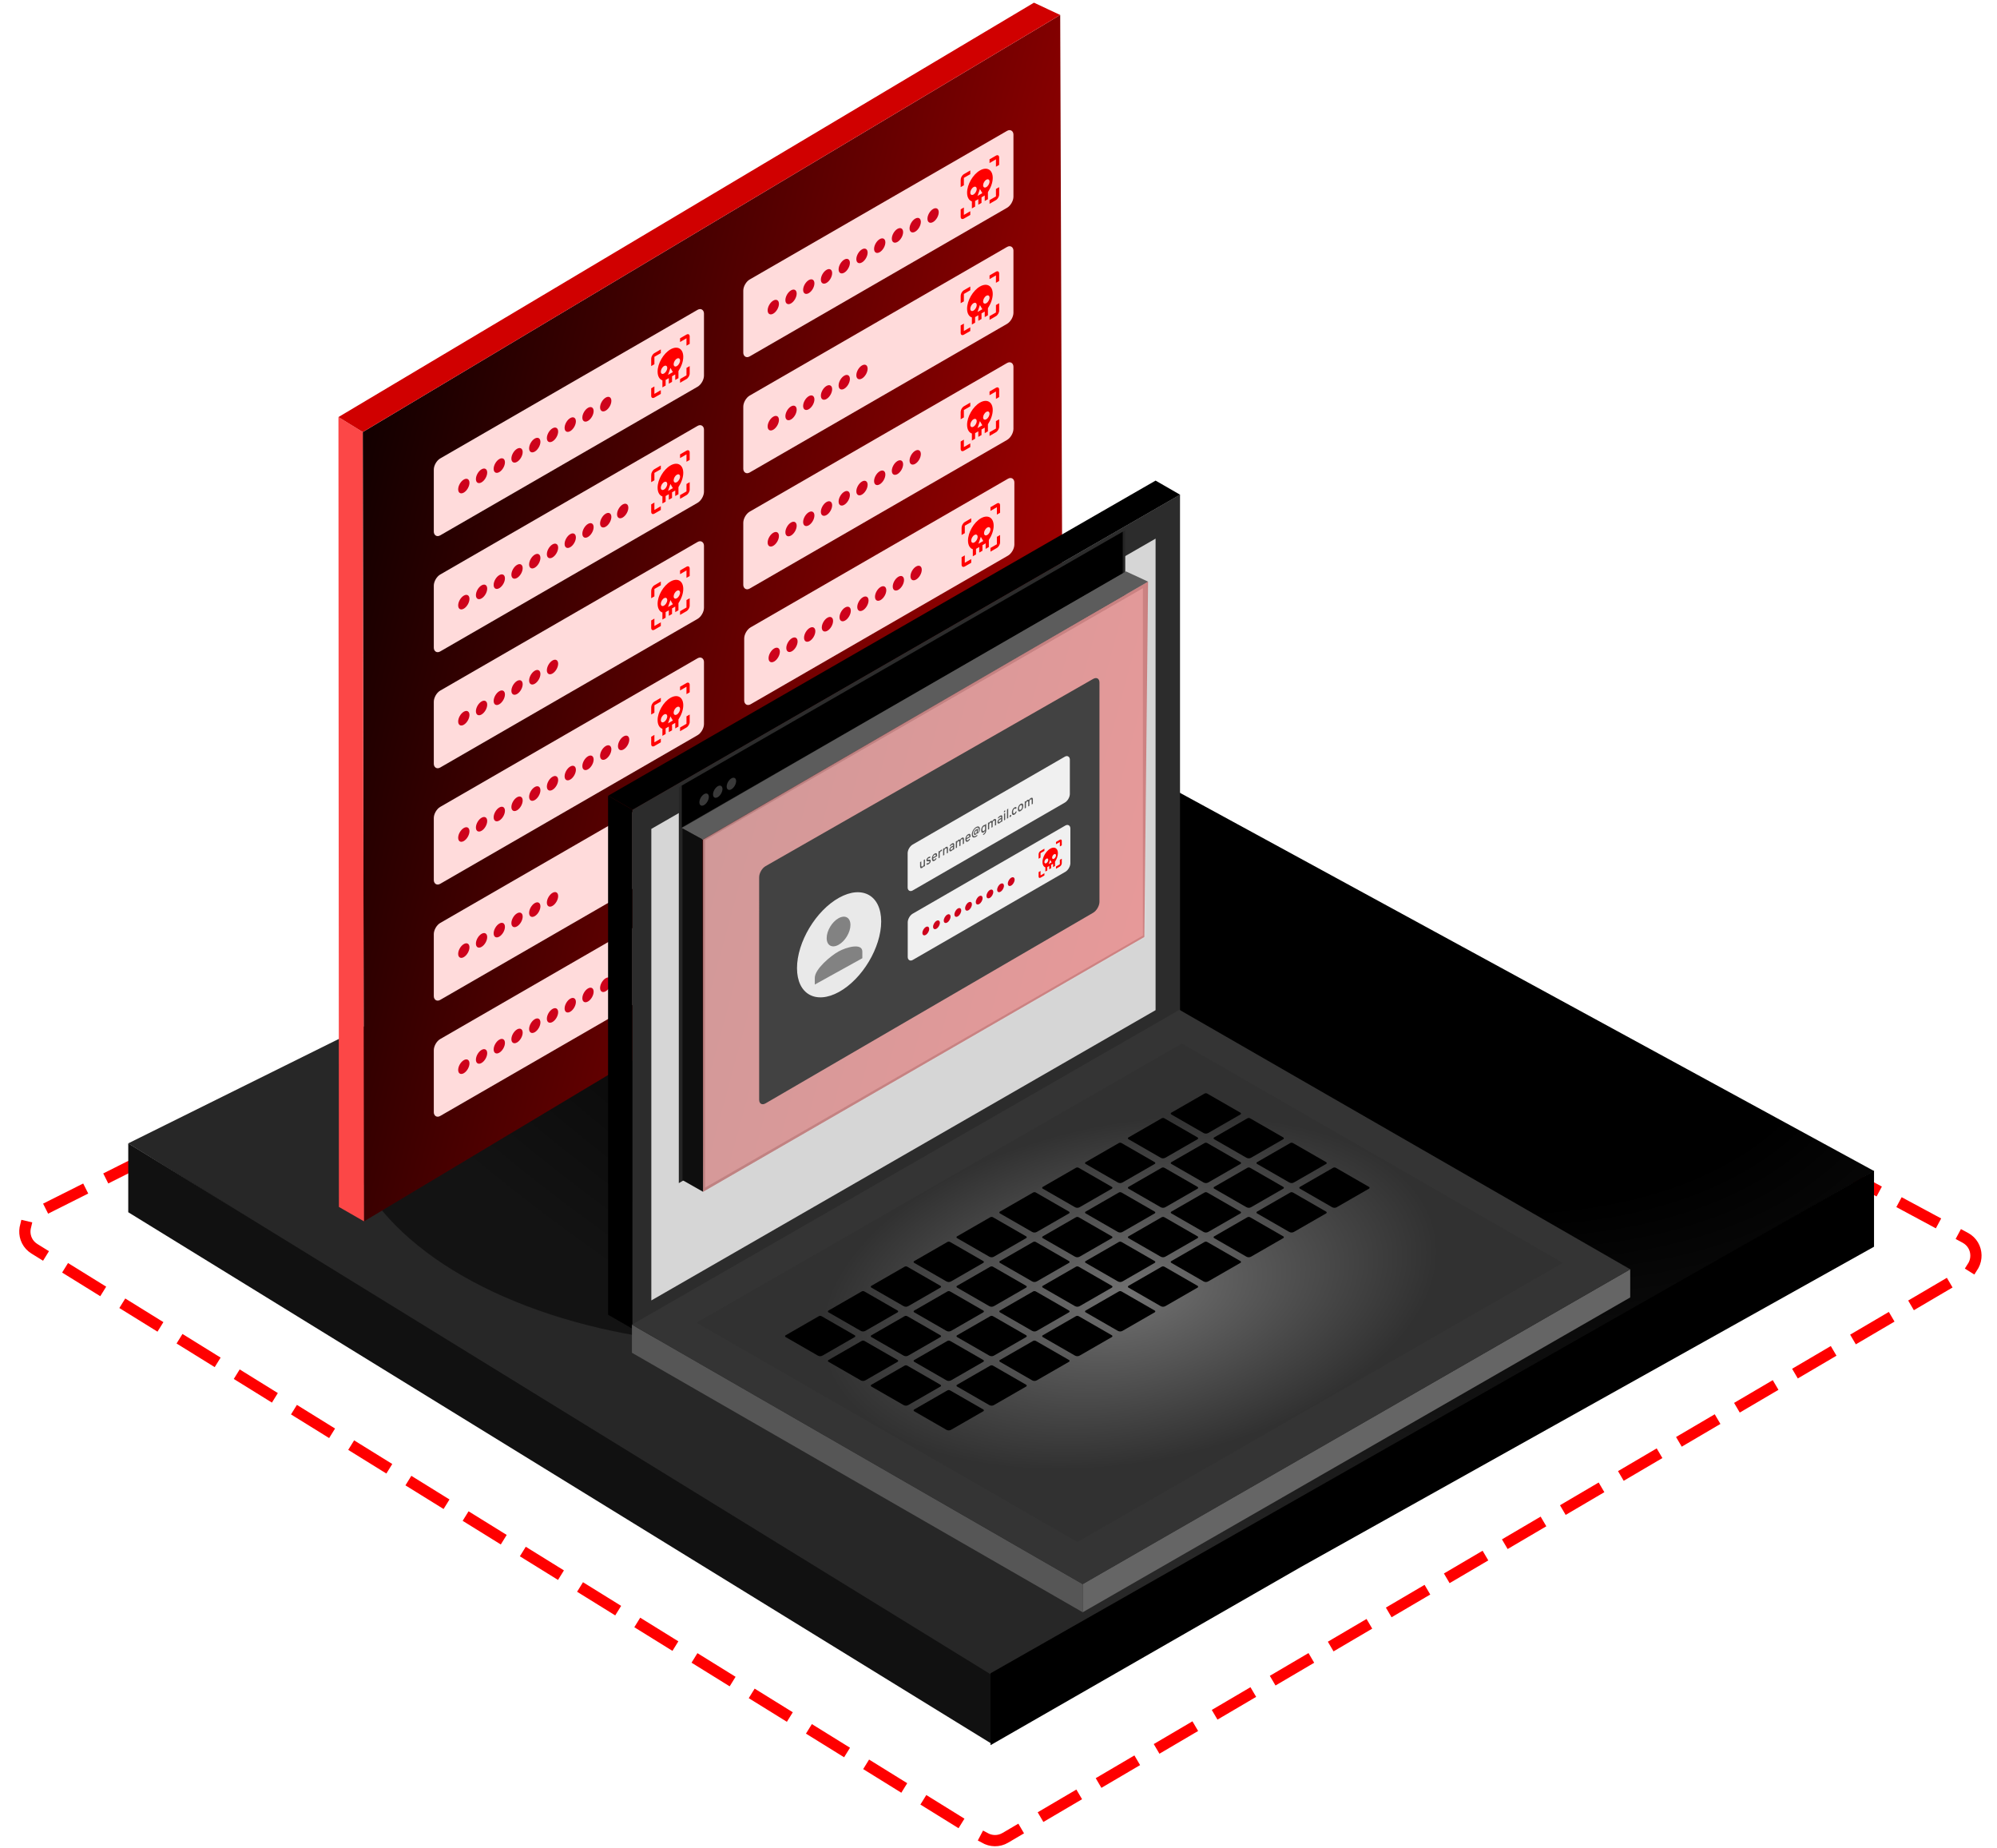 <svg fill="none" height="494" viewBox="0 0 534 494" width="534" xmlns="http://www.w3.org/2000/svg" xmlns:xlink="http://www.w3.org/1999/xlink"><filter id="a" color-interpolation-filters="sRGB" filterUnits="userSpaceOnUse" height="277.816" width="373.675" x="16.948" y="156.263"><feFlood flood-opacity="0" result="BackgroundImageFix"/><feBlend in="SourceGraphic" in2="BackgroundImageFix" mode="normal" result="shape"/><feGaussianBlur result="effect1_foregroundBlur_620_1627" stdDeviation="37.165"/></filter><filter id="b" color-interpolation-filters="sRGB" filterUnits="userSpaceOnUse" height="349.559" width="320.365" x="139.072" y="105.003"><feFlood flood-opacity="0" result="BackgroundImageFix"/><feColorMatrix in="SourceAlpha" result="hardAlpha" type="matrix" values="0 0 0 0 0 0 0 0 0 0 0 0 0 0 0 0 0 0 127 0"/><feOffset dy="17.389"/><feGaussianBlur stdDeviation="11.763"/><feComposite in2="hardAlpha" operator="out"/><feColorMatrix type="matrix" values="0 0 0 0 0 0 0 0 0 0 0 0 0 0 0 0 0 0 0.25 0"/><feBlend in2="BackgroundImageFix" mode="normal" result="effect1_dropShadow_620_1627"/><feBlend in="SourceGraphic" in2="effect1_dropShadow_620_1627" mode="normal" result="shape"/></filter><radialGradient id="c" cx="0" cy="0" gradientTransform="matrix(-78.914 176.97 -315.429 -140.656 336.415 217.031)" gradientUnits="userSpaceOnUse" r="1"><stop offset=".473"/><stop offset="1" stop-color="#272727"/></radialGradient><linearGradient id="d"><stop offset="0"/><stop offset="1" stop-color="#f00"/></linearGradient><linearGradient id="e" gradientUnits="userSpaceOnUse" x1="47.072" x2="382.339" xlink:href="#d" y1="205.774" y2="295.61"/><radialGradient id="f" cx="0" cy="0" gradientTransform="matrix(0 58.742 -74.763 0 74.763 58.742)" gradientUnits="userSpaceOnUse" r="1"><stop offset="0" stop-color="#717171"/><stop offset="1" stop-color="#313131"/></radialGradient><linearGradient id="g" gradientUnits="userSpaceOnUse" x1="-147.5" x2="412.456" xlink:href="#d" y1="237" y2="389.893"/><path d="m525.52 330.919c3.719 1.999 3.82 7.298.179 9.437l-256.886 150.988c-1.733 1.019-3.888.993-5.596-.066l-254.009-157.417c-3.599-2.23-3.361-7.543.423-9.442l258.021-129.521c1.576-.791 3.439-.765 4.993.07z" stroke="#f00" stroke-dasharray="9 9" stroke-linecap="square" stroke-linejoin="round" stroke-width="3"/><path d="m501.153 313.081-237.024 135.499-229.85-142.9 237.315-117.644z" fill="url(#c)"/><path d="m265.248 447.834-230.953-142.153-0 18.407 230.954 142.153z" fill="#111"/><path d="m264.875 447.343 236.242-134.356v20.322l-153.166 85.569-83.076 47.684z" fill="#000"/><g filter="url(#a)"><ellipse cx="92.291" cy="91.163" fill="#000" fill-opacity=".5" rx="92.291" ry="91.163" transform="matrix(.867 -.498 .867 .498 44.678 295.732)"/></g><path d="m97 115.501 186.5-111.5.75 210.494-186.933 112.04z" fill="url(#e)"/><rect fill="#ffdbdb" height="20.562" rx="1.979" transform="matrix(.866 -.5 0 1 116 123.554)" width="83.422"/><path clip-rule="evenodd" d="m174.131 95.889c0-.545.386-1.213.858-1.486l1.715-.99v.99l-1.715.991v1.981l-.858.495zm7.72-4.457v-.99l1.715-.991c.472-.272.858-.05.858.495v1.981l-.858.495v-1.981zm-2.574 1.981c-1.887 1.089-3.431 3.764-3.431 5.943 0 1.238.515 2.079 1.287 2.328v1.882l.858-.495v-1.486l.857-.495v1.485l.858-.495v-1.485l.858-.496v1.486l.858-.495v-1.882c.772-1.188 1.286-2.575 1.286-3.813 0-2.179-1.544-3.07-3.431-1.981zm-2.572 5.943c0 .545.386.767.857.495.472-.272.858-.941.858-1.486 0-.545-.386-.768-.858-.495-.471.272-.857.941-.857 1.486zm1.929.867.644-1.857.643 1.114zm1.501-2.848c0 .545.386.768.858.495.472-.272.857-.941.857-1.486s-.385-.768-.857-.495-.858.941-.858 1.486zm-6.004 6.438v1.981c0 .545.386.768.858.495l1.715-.99v-.99l-1.715.99v-1.981zm9.435-3.466v-1.981l.858-.495v1.981c0 .544-.386 1.213-.858 1.485l-1.715.991v-.991z" fill="#f00" fill-rule="evenodd"/><circle cx="1.743" cy="1.743" fill="#ce021b" r="1.743" transform="matrix(.866 -.5 0 1 122.516 129.075)"/><circle cx="1.743" cy="1.743" fill="#ce021b" r="1.743" transform="matrix(.866 -.5 0 1 127.259 126.337)"/><circle cx="1.743" cy="1.743" fill="#ce021b" r="1.743" transform="matrix(.866 -.5 0 1 132.003 123.598)"/><circle cx="1.743" cy="1.743" fill="#ce021b" r="1.743" transform="matrix(.866 -.5 0 1 136.746 120.859)"/><circle cx="1.743" cy="1.743" fill="#ce021b" r="1.743" transform="matrix(.866 -.5 0 1 141.488 118.121)"/><circle cx="1.743" cy="1.743" fill="#ce021b" r="1.743" transform="matrix(.866 -.5 0 1 146.231 115.383)"/><circle cx="1.743" cy="1.743" fill="#ce021b" r="1.743" transform="matrix(.866 -.5 0 1 150.975 112.644)"/><circle cx="1.743" cy="1.743" fill="#ce021b" r="1.743" transform="matrix(.866 -.5 0 1 155.719 109.905)"/><circle cx="1.743" cy="1.743" fill="#ce021b" r="1.743" transform="matrix(.866 -.5 0 1 160.462 107.167)"/><rect fill="#ffdbdb" height="20.562" rx="1.979" transform="matrix(.866 -.5 0 1 116 154.586)" width="83.422"/><path clip-rule="evenodd" d="m174.131 126.921c0-.545.386-1.213.858-1.486l1.715-.99v.99l-1.715.991v1.981l-.858.495zm7.72-4.457v-.99l1.715-.991c.472-.272.858-.049.858.495v1.981l-.858.496v-1.981zm-2.574 1.981c-1.887 1.09-3.431 3.764-3.431 5.943 0 1.238.515 2.08 1.287 2.327v1.882l.858-.495v-1.486l.857-.495v1.486l.858-.496v-1.485l.858-.495v1.485l.858-.495v-1.882c.772-1.188 1.286-2.575 1.286-3.813 0-2.179-1.544-3.07-3.431-1.981zm-2.572 5.943c0 .544.386.767.857.495.472-.272.858-.941.858-1.486 0-.544-.386-.767-.858-.495-.471.272-.857.941-.857 1.486zm1.929.866.644-1.857.643 1.114zm1.501-2.847c0 .545.386.767.858.495s.857-.941.857-1.486c0-.544-.385-.767-.857-.495s-.858.941-.858 1.486zm-6.004 6.438v1.981c0 .544.386.767.858.495l1.715-.991v-.99l-1.715.99v-1.981zm9.435-3.467v-1.981l.858-.495v1.981c0 .545-.386 1.213-.858 1.486l-1.715.99v-.99z" fill="#f00" fill-rule="evenodd"/><g fill="#ce021b"><circle cx="1.743" cy="1.743" r="1.743" transform="matrix(.866 -.5 0 1 122.516 160.107)"/><circle cx="1.743" cy="1.743" r="1.743" transform="matrix(.866 -.5 0 1 127.259 157.369)"/><circle cx="1.743" cy="1.743" r="1.743" transform="matrix(.866 -.5 0 1 132.003 154.63)"/><circle cx="1.743" cy="1.743" r="1.743" transform="matrix(.866 -.5 0 1 136.746 151.892)"/><circle cx="1.743" cy="1.743" r="1.743" transform="matrix(.866 -.5 0 1 141.488 149.153)"/><circle cx="1.743" cy="1.743" r="1.743" transform="matrix(.866 -.5 0 1 146.231 146.415)"/><circle cx="1.743" cy="1.743" r="1.743" transform="matrix(.866 -.5 0 1 150.975 143.676)"/><circle cx="1.743" cy="1.743" r="1.743" transform="matrix(.866 -.5 0 1 155.719 140.938)"/><circle cx="1.743" cy="1.743" r="1.743" transform="matrix(.866 -.5 0 1 160.462 138.199)"/><circle cx="1.743" cy="1.743" r="1.743" transform="matrix(.866 -.5 0 1 165 135.741)"/></g><rect fill="#ffdbdb" height="20.562" rx="1.979" transform="matrix(.866 -.5 0 1 116 185.619)" width="83.422"/><path clip-rule="evenodd" d="m174.131 157.954c0-.544.386-1.213.858-1.485l1.715-.991v.991l-1.715.99v1.981l-.858.495zm7.72-4.457v-.99l1.715-.991c.472-.272.858-.049.858.496v1.981l-.858.495v-1.981zm-2.574 1.981c-1.887 1.09-3.431 3.764-3.431 5.943 0 1.238.515 2.08 1.287 2.327v1.882l.858-.495v-1.486l.857-.495v1.486l.858-.495v-1.486l.858-.495v1.485l.858-.495v-1.882c.772-1.188 1.286-2.575 1.286-3.813 0-2.179-1.544-3.07-3.431-1.981zm-2.572 5.943c0 .545.386.768.857.495.472-.272.858-.941.858-1.485 0-.545-.386-.768-.858-.496-.471.273-.857.941-.857 1.486zm1.929.866.644-1.857.643 1.115zm1.501-2.847c0 .545.386.768.858.495.472-.272.857-.941.857-1.485 0-.545-.385-.768-.857-.496-.472.273-.858.941-.858 1.486zm-6.004 6.438v1.981c0 .544.386.767.858.495l1.715-.991v-.99l-1.715.99v-1.98zm9.435-3.467v-1.981l.858-.495v1.981c0 .545-.386 1.213-.858 1.486l-1.715.99v-.99z" fill="#f00" fill-rule="evenodd"/><circle cx="1.743" cy="1.743" fill="#ce021b" r="1.743" transform="matrix(.866 -.5 0 1 122.516 191.141)"/><circle cx="1.743" cy="1.743" fill="#ce021b" r="1.743" transform="matrix(.866 -.5 0 1 127.259 188.402)"/><circle cx="1.743" cy="1.743" fill="#ce021b" r="1.743" transform="matrix(.866 -.5 0 1 132.003 185.664)"/><circle cx="1.743" cy="1.743" fill="#ce021b" r="1.743" transform="matrix(.866 -.5 0 1 136.746 182.926)"/><circle cx="1.743" cy="1.743" fill="#ce021b" r="1.743" transform="matrix(.866 -.5 0 1 141.488 180.188)"/><circle cx="1.743" cy="1.743" fill="#ce021b" r="1.743" transform="matrix(.866 -.5 0 1 146.231 177.448)"/><rect fill="#ffdbdb" height="20.562" rx="1.979" transform="matrix(.866 -.5 0 1 199 168.711)" width="83.422"/><path clip-rule="evenodd" d="m257.131 141.046c0-.545.386-1.213.858-1.486l1.715-.99v.99l-1.715.991v1.981l-.858.495zm7.72-4.457v-.99l1.715-.991c.472-.272.858-.049.858.495v1.981l-.858.496v-1.981zm-2.574 1.981c-1.887 1.09-3.431 3.764-3.431 5.943 0 1.238.515 2.08 1.287 2.327v1.882l.858-.495v-1.486l.857-.495v1.486l.858-.496v-1.485l.858-.495v1.485l.858-.495v-1.882c.772-1.188 1.286-2.575 1.286-3.813 0-2.179-1.544-3.07-3.431-1.981zm-2.572 5.943c0 .544.386.767.857.495.472-.272.858-.941.858-1.486 0-.544-.386-.767-.858-.495-.471.272-.857.941-.857 1.486zm1.929.866.644-1.857.643 1.114zm1.501-2.847c0 .545.386.767.858.495s.857-.941.857-1.486c0-.544-.385-.767-.857-.495s-.858.941-.858 1.486zm-6.004 6.438v1.981c0 .544.386.767.858.495l1.715-.991v-.99l-1.715.99v-1.981zm9.435-3.467v-1.981l.858-.495v1.981c0 .545-.386 1.213-.858 1.486l-1.715.99v-.99z" fill="#f00" fill-rule="evenodd"/><circle cx="1.743" cy="1.743" fill="#ce021b" r="1.743" transform="matrix(.866 -.5 0 1 205.516 174.232)"/><circle cx="1.743" cy="1.743" fill="#ce021b" r="1.743" transform="matrix(.866 -.5 0 1 210.259 171.494)"/><circle cx="1.743" cy="1.743" fill="#ce021b" r="1.743" transform="matrix(.866 -.5 0 1 215.003 168.755)"/><circle cx="1.743" cy="1.743" fill="#ce021b" r="1.743" transform="matrix(.866 -.5 0 1 219.746 166.017)"/><circle cx="1.743" cy="1.743" fill="#ce021b" r="1.743" transform="matrix(.866 -.5 0 1 224.488 163.278)"/><circle cx="1.743" cy="1.743" fill="#ce021b" r="1.743" transform="matrix(.866 -.5 0 1 229.231 160.54)"/><circle cx="1.743" cy="1.743" fill="#ce021b" r="1.743" transform="matrix(.866 -.5 0 1 233.975 157.801)"/><circle cx="1.743" cy="1.743" fill="#ce021b" r="1.743" transform="matrix(.866 -.5 0 1 238.719 155.062)"/><circle cx="1.743" cy="1.743" fill="#ce021b" r="1.743" transform="matrix(.866 -.5 0 1 243.462 152.324)"/><rect fill="#ffdbdb" height="20.562" rx="1.979" transform="matrix(.866 -.5 0 1 199 199.744)" width="83.422"/><path clip-rule="evenodd" d="m257.131 172.079c0-.544.386-1.213.858-1.485l1.715-.991v.991l-1.715.99v1.981l-.858.495zm7.72-4.457v-.99l1.715-.991c.472-.272.858-.049.858.496v1.981l-.858.495v-1.981zm-2.574 1.981c-1.887 1.09-3.431 3.764-3.431 5.943 0 1.238.515 2.08 1.287 2.327v1.882l.858-.495v-1.486l.857-.495v1.486l.858-.495v-1.486l.858-.495v1.485l.858-.495v-1.882c.772-1.188 1.286-2.575 1.286-3.813 0-2.179-1.544-3.07-3.431-1.981zm-2.572 5.943c0 .545.386.768.857.495.472-.272.858-.941.858-1.485 0-.545-.386-.768-.858-.496-.471.273-.857.941-.857 1.486zm1.929.866.644-1.857.643 1.115zm1.501-2.847c0 .545.386.768.858.495.472-.272.857-.941.857-1.485 0-.545-.385-.768-.857-.496-.472.273-.858.941-.858 1.486zm-6.004 6.438v1.981c0 .544.386.767.858.495l1.715-.991v-.99l-1.715.99v-1.98zm9.435-3.467v-1.981l.858-.495v1.981c0 .545-.386 1.213-.858 1.486l-1.715.99v-.99z" fill="#f00" fill-rule="evenodd"/><circle cx="1.743" cy="1.743" fill="#ce021b" r="1.743" transform="matrix(.866 -.5 0 1 205.516 205.266)"/><circle cx="1.743" cy="1.743" fill="#ce021b" r="1.743" transform="matrix(.866 -.5 0 1 210.259 202.527)"/><circle cx="1.743" cy="1.743" fill="#ce021b" r="1.743" transform="matrix(.866 -.5 0 1 215.003 199.788)"/><circle cx="1.743" cy="1.743" fill="#ce021b" r="1.743" transform="matrix(.866 -.5 0 1 219.746 197.05)"/><circle cx="1.743" cy="1.743" fill="#ce021b" r="1.743" transform="matrix(.866 -.5 0 1 224.488 194.312)"/><circle cx="1.743" cy="1.743" fill="#ce021b" r="1.743" transform="matrix(.866 -.5 0 1 229.231 191.573)"/><circle cx="1.743" cy="1.743" fill="#ce021b" r="1.743" transform="matrix(.866 -.5 0 1 233.975 188.834)"/><circle cx="1.743" cy="1.743" fill="#ce021b" r="1.743" transform="matrix(.866 -.5 0 1 238.719 186.096)"/><circle cx="1.743" cy="1.743" fill="#ce021b" r="1.743" transform="matrix(.866 -.5 0 1 243.462 183.357)"/><circle cx="1.743" cy="1.743" fill="#ce021b" r="1.743" transform="matrix(.866 -.5 0 1 248 180.899)"/><rect fill="#ffdbdb" height="20.562" rx="1.979" transform="matrix(.866 -.5 0 1 199 230.777)" width="83.422"/><path clip-rule="evenodd" d="m257.131 203.113c0-.545.386-1.214.858-1.486l1.715-.991v.991l-1.715.99v1.981l-.858.495zm7.72-4.457v-.991l1.715-.99c.472-.273.858-.05.858.495v1.981l-.858.495v-1.981zm-2.574 1.981c-1.887 1.089-3.431 3.763-3.431 5.942 0 1.238.515 2.08 1.287 2.328v1.881l.858-.495v-1.485l.857-.496v1.486l.858-.495v-1.486l.858-.495v1.486l.858-.496v-1.881c.772-1.189 1.286-2.576 1.286-3.814 0-2.179-1.544-3.07-3.431-1.98zm-2.572 5.942c0 .545.386.768.857.495.472-.272.858-.941.858-1.485 0-.545-.386-.768-.858-.496-.471.273-.857.941-.857 1.486zm1.929.867.644-1.857.643 1.114zm1.501-2.848c0 .545.386.768.858.495.472-.272.857-.941.857-1.485 0-.545-.385-.768-.857-.495-.472.272-.858.94-.858 1.485zm-6.004 6.438v1.981c0 .545.386.768.858.495l1.715-.99v-.991l-1.715.991v-1.981zm9.435-3.467v-1.98l.858-.496v1.981c0 .545-.386 1.214-.858 1.486l-1.715.99v-.99z" fill="#f00" fill-rule="evenodd"/><circle cx="1.743" cy="1.743" fill="#ce021b" r="1.743" transform="matrix(.866 -.5 0 1 205.516 236.299)"/><circle cx="1.743" cy="1.743" fill="#ce021b" r="1.743" transform="matrix(.866 -.5 0 1 210.259 233.561)"/><circle cx="1.743" cy="1.743" fill="#ce021b" r="1.743" transform="matrix(.866 -.5 0 1 215.003 230.822)"/><circle cx="1.743" cy="1.743" fill="#ce021b" r="1.743" transform="matrix(.866 -.5 0 1 219.746 228.084)"/><circle cx="1.743" cy="1.743" fill="#ce021b" r="1.743" transform="matrix(.866 -.5 0 1 224.488 225.346)"/><circle cx="1.743" cy="1.743" fill="#ce021b" r="1.743" transform="matrix(.866 -.5 0 1 229.231 222.606)"/><rect fill="#ffdbdb" height="20.562" rx="1.979" transform="matrix(.866 -.5 0 1 198.754 75.711)" width="83.422"/><path clip-rule="evenodd" d="m256.885 48.046c0-.545.386-1.213.858-1.486l1.715-.99v.99l-1.715.991v1.981l-.858.495zm7.72-4.457v-.99l1.715-.991c.472-.272.858-.05.858.495v1.981l-.858.495v-1.981zm-2.574 1.981c-1.887 1.089-3.431 3.764-3.431 5.943 0 1.238.515 2.08 1.287 2.328v1.882l.858-.495v-1.486l.857-.495v1.486l.858-.495v-1.486l.858-.495v1.486l.858-.495v-1.882c.772-1.189 1.286-2.575 1.286-3.813 0-2.179-1.544-3.07-3.431-1.981zm-2.573 5.943c0 .545.386.768.858.495.472-.272.858-.941.858-1.486 0-.545-.386-.768-.858-.495s-.858.941-.858 1.486zm1.93.867.644-1.857.643 1.114zm1.501-2.847c0 .545.386.767.858.495.471-.272.857-.941.857-1.486 0-.545-.386-.768-.857-.495-.472.272-.858.941-.858 1.486zm-6.004 6.438v1.981c0 .545.386.768.858.495l1.715-.99v-.99l-1.715.99v-1.981zm9.435-3.466v-1.981l.858-.495v1.981c0 .545-.386 1.213-.858 1.486l-1.715.991v-.991z" fill="#f00" fill-rule="evenodd"/><circle cx="1.743" cy="1.743" fill="#ce021b" r="1.743" transform="matrix(.866 -.5 0 1 205.27 81.232)"/><circle cx="1.743" cy="1.743" fill="#ce021b" r="1.743" transform="matrix(.866 -.5 0 1 210.013 78.494)"/><circle cx="1.743" cy="1.743" fill="#ce021b" r="1.743" transform="matrix(.866 -.5 0 1 214.757 75.755)"/><circle cx="1.743" cy="1.743" fill="#ce021b" r="1.743" transform="matrix(.866 -.5 0 1 219.5 73.017)"/><circle cx="1.743" cy="1.743" fill="#ce021b" r="1.743" transform="matrix(.866 -.5 0 1 224.243 70.278)"/><circle cx="1.743" cy="1.743" fill="#ce021b" r="1.743" transform="matrix(.866 -.5 0 1 228.985 67.54)"/><circle cx="1.743" cy="1.743" fill="#ce021b" r="1.743" transform="matrix(.866 -.5 0 1 233.729 64.801)"/><circle cx="1.743" cy="1.743" fill="#ce021b" r="1.743" transform="matrix(.866 -.5 0 1 238.474 62.062)"/><circle cx="1.743" cy="1.743" fill="#ce021b" r="1.743" transform="matrix(.866 -.5 0 1 243.216 59.324)"/><circle cx="1.743" cy="1.743" fill="#ce021b" r="1.743" transform="matrix(.866 -.5 0 1 248.001 56.742)"/><rect fill="#ffdbdb" height="20.562" rx="1.979" transform="matrix(.866 -.5 0 1 198.754 106.744)" width="83.422"/><path clip-rule="evenodd" d="m256.885 79.079c0-.545.386-1.213.858-1.486l1.715-.99v.99l-1.715.991v1.981l-.858.495zm7.72-4.457v-.99l1.715-.991c.472-.272.858-.05.858.495v1.981l-.858.495v-1.981zm-2.574 1.981c-1.887 1.089-3.431 3.764-3.431 5.943 0 1.238.515 2.08 1.287 2.328v1.882l.858-.495v-1.486l.857-.495v1.486l.858-.495v-1.486l.858-.495v1.486l.858-.495v-1.882c.772-1.189 1.286-2.575 1.286-3.813 0-2.179-1.544-3.07-3.431-1.981zm-2.573 5.943c0 .545.386.767.858.495.472-.272.858-.941.858-1.486 0-.545-.386-.768-.858-.495s-.858.941-.858 1.486zm1.93.866.644-1.857.643 1.114zm1.501-2.847c0 .545.386.768.858.495.471-.272.857-.941.857-1.486 0-.545-.386-.768-.857-.495-.472.272-.858.941-.858 1.486zm-6.004 6.438v1.981c0 .545.386.768.858.495l1.715-.99v-.99l-1.715.99v-1.981zm9.435-3.466v-1.981l.858-.495v1.981c0 .545-.386 1.213-.858 1.486l-1.715.991v-.991z" fill="#f00" fill-rule="evenodd"/><circle cx="1.743" cy="1.743" fill="#ce021b" r="1.743" transform="matrix(.866 -.5 0 1 205.27 112.266)"/><circle cx="1.743" cy="1.743" fill="#ce021b" r="1.743" transform="matrix(.866 -.5 0 1 210.013 109.527)"/><circle cx="1.743" cy="1.743" fill="#ce021b" r="1.743" transform="matrix(.866 -.5 0 1 214.757 106.789)"/><circle cx="1.743" cy="1.743" fill="#ce021b" r="1.743" transform="matrix(.866 -.5 0 1 219.5 104.051)"/><circle cx="1.743" cy="1.743" fill="#ce021b" r="1.743" transform="matrix(.866 -.5 0 1 224.243 101.312)"/><circle cx="1.743" cy="1.743" fill="#ce021b" r="1.743" transform="matrix(.866 -.5 0 1 228.985 98.573)"/><rect fill="#ffdbdb" height="20.562" rx="1.979" transform="matrix(.866 -.5 0 1 198.754 137.776)" width="83.422"/><path clip-rule="evenodd" d="m256.885 110.112c0-.545.386-1.214.858-1.486l1.715-.991v.991l-1.715.99v1.981l-.858.495zm7.72-4.457v-.991l1.715-.99c.472-.273.858-.05.858.495v1.981l-.858.495v-1.981zm-2.574 1.981c-1.887 1.089-3.431 3.763-3.431 5.942 0 1.238.515 2.08 1.287 2.328v1.882l.858-.496v-1.485l.857-.496v1.486l.858-.495v-1.486l.858-.495v1.486l.858-.496v-1.881c.772-1.189 1.286-2.576 1.286-3.814 0-2.179-1.544-3.07-3.431-1.98zm-2.573 5.942c0 .545.386.768.858.495.472-.272.858-.941.858-1.485 0-.545-.386-.768-.858-.495-.472.272-.858.94-.858 1.485zm1.93.867.644-1.857.643 1.114zm1.501-2.848c0 .545.386.768.858.495.471-.272.857-.941.857-1.485 0-.545-.386-.768-.857-.495-.472.272-.858.94-.858 1.485zm-6.004 6.438v1.981c0 .545.386.768.858.495l1.715-.99v-.991l-1.715.991v-1.981zm9.435-3.466v-1.981l.858-.496v1.981c0 .545-.386 1.214-.858 1.486l-1.715.99v-.99z" fill="#f00" fill-rule="evenodd"/><circle cx="1.743" cy="1.743" fill="#ce021b" r="1.743" transform="matrix(.866 -.5 0 1 205.27 143.299)"/><circle cx="1.743" cy="1.743" fill="#ce021b" r="1.743" transform="matrix(.866 -.5 0 1 210.013 140.561)"/><circle cx="1.743" cy="1.743" fill="#ce021b" r="1.743" transform="matrix(.866 -.5 0 1 214.757 137.821)"/><circle cx="1.743" cy="1.743" fill="#ce021b" r="1.743" transform="matrix(.866 -.5 0 1 219.5 135.083)"/><circle cx="1.743" cy="1.743" fill="#ce021b" r="1.743" transform="matrix(.866 -.5 0 1 224.243 132.345)"/><circle cx="1.743" cy="1.743" fill="#ce021b" r="1.743" transform="matrix(.866 -.5 0 1 228.985 129.606)"/><circle cx="1.743" cy="1.743" fill="#ce021b" r="1.743" transform="matrix(.866 -.5 0 1 233.729 126.867)"/><circle cx="1.743" cy="1.743" fill="#ce021b" r="1.743" transform="matrix(.866 -.5 0 1 238.474 124.129)"/><circle cx="1.743" cy="1.743" fill="#ce021b" r="1.743" transform="matrix(.866 -.5 0 1 243.216 121.391)"/><rect fill="#ffdbdb" height="20.562" rx="1.979" transform="matrix(.866 -.5 0 1 116 216.711)" width="83.422"/><path clip-rule="evenodd" d="m174.131 189.046c0-.545.386-1.213.858-1.486l1.715-.99v.99l-1.715.991v1.981l-.858.495zm7.72-4.457v-.99l1.715-.991c.472-.272.858-.049.858.495v1.981l-.858.496v-1.981zm-2.574 1.981c-1.887 1.09-3.431 3.764-3.431 5.943 0 1.238.515 2.08 1.287 2.327v1.882l.858-.495v-1.486l.857-.495v1.486l.858-.496v-1.485l.858-.495v1.485l.858-.495v-1.882c.772-1.188 1.286-2.575 1.286-3.813 0-2.179-1.544-3.07-3.431-1.981zm-2.572 5.943c0 .544.386.767.857.495.472-.272.858-.941.858-1.486 0-.544-.386-.767-.858-.495-.471.272-.857.941-.857 1.486zm1.929.866.644-1.857.643 1.114zm1.501-2.847c0 .545.386.767.858.495s.857-.941.857-1.486c0-.544-.385-.767-.857-.495s-.858.941-.858 1.486zm-6.004 6.438v1.981c0 .544.386.767.858.495l1.715-.991v-.99l-1.715.99v-1.981zm9.435-3.467v-1.981l.858-.495v1.981c0 .545-.386 1.213-.858 1.486l-1.715.99v-.99z" fill="#f00" fill-rule="evenodd"/><circle cx="1.743" cy="1.743" fill="#ce021b" r="1.743" transform="matrix(.866 -.5 0 1 122.516 222.232)"/><circle cx="1.743" cy="1.743" fill="#ce021b" r="1.743" transform="matrix(.866 -.5 0 1 127.259 219.494)"/><circle cx="1.743" cy="1.743" fill="#ce021b" r="1.743" transform="matrix(.866 -.5 0 1 132.003 216.755)"/><circle cx="1.743" cy="1.743" fill="#ce021b" r="1.743" transform="matrix(.866 -.5 0 1 136.746 214.017)"/><circle cx="1.743" cy="1.743" fill="#ce021b" r="1.743" transform="matrix(.866 -.5 0 1 141.489 211.278)"/><circle cx="1.743" cy="1.743" fill="#ce021b" r="1.743" transform="matrix(.866 -.5 0 1 146.232 208.54)"/><circle cx="1.743" cy="1.743" fill="#ce021b" r="1.743" transform="matrix(.866 -.5 0 1 150.976 205.801)"/><circle cx="1.743" cy="1.743" fill="#ce021b" r="1.743" transform="matrix(.866 -.5 0 1 155.72 203.062)"/><circle cx="1.743" cy="1.743" fill="#ce021b" r="1.743" transform="matrix(.866 -.5 0 1 160.462 200.324)"/><circle cx="1.743" cy="1.743" fill="#ce021b" r="1.743" transform="matrix(.866 -.5 0 1 165.247 197.742)"/><rect fill="#ffdbdb" height="20.562" rx="1.979" transform="matrix(.866 -.5 0 1 116 247.744)" width="83.422"/><path clip-rule="evenodd" d="m174.131 220.079c0-.544.386-1.213.858-1.485l1.715-.991v.991l-1.715.99v1.981l-.858.495zm7.72-4.457v-.99l1.715-.991c.472-.272.858-.049.858.496v1.981l-.858.495v-1.981zm-2.574 1.981c-1.887 1.09-3.431 3.764-3.431 5.943 0 1.238.515 2.08 1.287 2.327v1.882l.858-.495v-1.486l.857-.495v1.486l.858-.495v-1.486l.858-.495v1.485l.858-.495v-1.882c.772-1.188 1.286-2.575 1.286-3.813 0-2.179-1.544-3.07-3.431-1.981zm-2.572 5.943c0 .545.386.768.857.495.472-.272.858-.941.858-1.485 0-.545-.386-.768-.858-.496-.471.273-.857.941-.857 1.486zm1.929.866.644-1.857.643 1.115zm1.501-2.847c0 .545.386.768.858.495.472-.272.857-.941.857-1.485 0-.545-.385-.768-.857-.496-.472.273-.858.941-.858 1.486zm-6.004 6.438v1.981c0 .544.386.767.858.495l1.715-.991v-.99l-1.715.99v-1.98zm9.435-3.467v-1.981l.858-.495v1.981c0 .545-.386 1.213-.858 1.486l-1.715.99v-.99z" fill="#f00" fill-rule="evenodd"/><circle cx="1.743" cy="1.743" fill="#ce021b" r="1.743" transform="matrix(.866 -.5 0 1 122.516 253.266)"/><circle cx="1.743" cy="1.743" fill="#ce021b" r="1.743" transform="matrix(.866 -.5 0 1 127.259 250.527)"/><circle cx="1.743" cy="1.743" fill="#ce021b" r="1.743" transform="matrix(.866 -.5 0 1 132.003 247.789)"/><circle cx="1.743" cy="1.743" fill="#ce021b" r="1.743" transform="matrix(.866 -.5 0 1 136.746 245.051)"/><circle cx="1.743" cy="1.743" fill="#ce021b" r="1.743" transform="matrix(.866 -.5 0 1 141.489 242.312)"/><circle cx="1.743" cy="1.743" fill="#ce021b" r="1.743" transform="matrix(.866 -.5 0 1 146.232 239.573)"/><rect fill="#ffdbdb" height="20.562" rx="1.979" transform="matrix(.866 -.5 0 1 116 278.777)" width="83.422"/><path clip-rule="evenodd" d="m174.131 251.113c0-.545.386-1.214.858-1.486l1.715-.991v.991l-1.715.99v1.981l-.858.495zm7.72-4.457v-.991l1.715-.99c.472-.273.858-.05.858.495v1.981l-.858.495v-1.981zm-2.574 1.981c-1.887 1.089-3.431 3.763-3.431 5.942 0 1.238.515 2.08 1.287 2.328v1.881l.858-.495v-1.485l.857-.496v1.486l.858-.495v-1.486l.858-.495v1.486l.858-.496v-1.881c.772-1.189 1.286-2.576 1.286-3.814 0-2.179-1.544-3.07-3.431-1.98zm-2.572 5.942c0 .545.386.768.857.495.472-.272.858-.941.858-1.485 0-.545-.386-.768-.858-.496-.471.273-.857.941-.857 1.486zm1.929.867.644-1.857.643 1.114zm1.501-2.848c0 .545.386.768.858.495.472-.272.857-.941.857-1.485 0-.545-.385-.768-.857-.495-.472.272-.858.94-.858 1.485zm-6.004 6.438v1.981c0 .545.386.768.858.495l1.715-.99v-.991l-1.715.991v-1.981zm9.435-3.467v-1.98l.858-.496v1.981c0 .545-.386 1.214-.858 1.486l-1.715.99v-.99z" fill="#f00" fill-rule="evenodd"/><circle cx="1.743" cy="1.743" fill="#ce021b" r="1.743" transform="matrix(.866 -.5 0 1 122.516 284.3)"/><circle cx="1.743" cy="1.743" fill="#ce021b" r="1.743" transform="matrix(.866 -.5 0 1 127.259 281.562)"/><circle cx="1.743" cy="1.743" fill="#ce021b" r="1.743" transform="matrix(.866 -.5 0 1 132.003 278.822)"/><circle cx="1.743" cy="1.743" fill="#ce021b" r="1.743" transform="matrix(.866 -.5 0 1 136.746 276.084)"/><circle cx="1.743" cy="1.743" fill="#ce021b" r="1.743" transform="matrix(.866 -.5 0 1 141.489 273.346)"/><circle cx="1.743" cy="1.743" fill="#ce021b" r="1.743" transform="matrix(.866 -.5 0 1 146.232 270.607)"/><circle cx="1.743" cy="1.743" fill="#ce021b" r="1.743" transform="matrix(.866 -.5 0 1 150.976 267.868)"/><circle cx="1.743" cy="1.743" fill="#ce021b" r="1.743" transform="matrix(.866 -.5 0 1 155.72 265.13)"/><circle cx="1.743" cy="1.743" fill="#ce021b" r="1.743" transform="matrix(.866 -.5 0 1 160.462 262.392)"/><path d="m97 115.5.332 211.019-6.708-3.85-.124-211.169z" fill="#fc4747"/><path d="m97.001 115.5 186.5-111.5-7.023-3.281-185.976 110.781z" fill="#d00000"/><g filter="url(#b)"><path d="m0 0h168.832v7.566h-168.832z" fill="#000" transform="matrix(.867 -.499 -.867 -.499 169.186 199.12)"/><path d="m0 0h102.049v11.034h-102.049z" fill="#a2a2a2" transform="matrix(.867 -.499 -.867 -.499 210.44 192.39)"/><path d="m0 0h102.049v11.034h-102.049z" fill="#a2a2a2" transform="matrix(.867 -.499 -.867 -.499 210.44 192.39)"/><path d="m0 0h102.049v11.034h-102.049z" fill="#a2a2a2" transform="matrix(.867 -.499 -.867 -.499 210.44 192.39)"/><path d="m0 0h102.049v11.034h-102.049z" fill="#a2a2a2" transform="matrix(.867 -.499 -.867 -.499 210.44 192.39)"/><path d="m0 0h138.76v7.531h-138.76z" fill="#000" transform="matrix(0 -1 .867 .499 162.599 334.099)"/><path d="m0 0h168.875v138.699h-168.875z" fill="#2c2c2c" transform="matrix(.867 -.499 0 1 169.125 199.111)"/><path d="m0 0h155.522v126.063h-155.522z" fill="#d6d6d6" transform="matrix(.867 -.499 0 1 174.166 204.214)"/><path d="m0 0h168.622v7.557h-168.622z" fill="#656565" transform="matrix(.868 -.499 0 .999 289.56 406.07)"/><path d="m0 0h101.922v11.021h-101.922z" fill="#a2a2a2" transform="matrix(.868 -.499 0 .999 316.037 373.83)"/><path d="m0 0h101.922v11.021h-101.922z" fill="#a2a2a2" transform="matrix(.868 -.499 0 .999 316.037 373.83)"/><path d="m0 0h101.922v11.021h-101.922z" fill="#a2a2a2" transform="matrix(.868 -.499 0 .999 316.037 373.83)"/><path d="m0 0h101.922v11.021h-101.922z" fill="#a2a2a2" transform="matrix(.868 -.499 0 .999 316.037 373.83)"/><path d="m0 0h139.105v7.522h-139.105z" fill="#565656" transform="matrix(.867 .499 -0 -.999 168.983 344.268)"/><path d="m0 0h168.664v139.045h-168.664z" fill="#343434" transform="matrix(.868 -.499 -.867 -.499 289.54 406.128)"/><path d="m0 0h149.527v117.484h-149.527z" fill="url(#f)" transform="matrix(.868 -.499 -.867 -.499 288.104 394.847)"/><g fill="#000"><path d="m218.681 345.017c.395.227.881.227 1.275 0l8.627-4.964c.171-.098.171-.345 0-.443l-8.882-5.111c-.237-.136-.528-.136-.765 0l-8.882 5.111c-.171.098-.171.345 0 .443z"/><path d="m275.98 311.955c.395.227.881.227 1.275 0l8.627-4.964c.171-.098.171-.345 0-.443l-8.882-5.111c-.237-.136-.528-.136-.765 0l-8.882 5.111c-.17.098-.17.345 0 .443z"/><path d="m241.603 331.793c.394.227.88.227 1.275 0l8.627-4.964c.17-.099.17-.345 0-.443l-8.882-5.111c-.237-.136-.528-.136-.765 0l-8.882 5.111c-.171.098-.171.344 0 .443z"/><path d="m298.897 298.732c.394.227.88.227 1.275 0l8.627-4.964c.17-.098.17-.345 0-.443l-8.882-5.111c-.237-.136-.529-.136-.765 0l-8.882 5.111c-.171.098-.171.345 0 .443z"/><path d="m230.142 338.404c.395.227.881.227 1.275 0l8.627-4.964c.171-.098.171-.345 0-.443l-8.882-5.111c-.237-.136-.528-.136-.765 0l-8.882 5.111c-.171.098-.171.345 0 .443z"/><path d="m287.436 305.343c.394.228.88.228 1.275 0l8.627-4.963c.17-.099.17-.345 0-.444l-8.882-5.11c-.237-.137-.528-.137-.765 0l-8.882 5.11c-.171.099-.171.345 0 .444z"/><path d="m253.058 325.181c.395.228.881.228 1.276 0l8.626-4.964c.171-.098.171-.344 0-.443l-8.882-5.11c-.236-.137-.528-.137-.765 0l-8.881 5.11c-.171.099-.171.345 0 .443z"/><path d="m310.357 292.119c.395.227.881.227 1.276 0l8.626-4.964c.171-.098.171-.345 0-.443l-8.881-5.111c-.237-.136-.529-.136-.766 0l-8.881 5.111c-.171.098-.171.345 0 .443z"/><path d="m264.519 318.568c.395.227.881.227 1.275 0l8.627-4.964c.171-.098.171-.345 0-.443l-8.882-5.111c-.236-.136-.528-.136-.765 0l-8.881 5.111c-.171.098-.171.345 0 .443z"/><path d="m321.813 285.506c.395.227.881.227 1.275 0l8.627-4.964c.171-.099.171-.345 0-.444l-8.882-5.11c-.236-.137-.528-.137-.765 0l-8.882 5.11c-.17.099-.17.345 0 .444z"/><path d="m241.603 358.243c.394.227.88.227 1.275 0l8.627-4.964c.17-.098.17-.345 0-.443l-8.882-5.111c-.237-.136-.528-.136-.765 0l-8.882 5.111c-.171.098-.171.345 0 .443z"/><path d="m298.901 325.181c.395.228.881.228 1.276 0l8.626-4.964c.171-.098.171-.344 0-.443l-8.881-5.11c-.237-.137-.529-.137-.766 0l-8.881 5.11c-.171.099-.171.345 0 .443z"/><path d="m264.524 345.017c.395.227.881.227 1.276 0l8.626-4.964c.171-.098.171-.345 0-.443l-8.881-5.111c-.237-.136-.529-.136-.766 0l-8.881 5.111c-.171.098-.171.345 0 .443z"/><path d="m321.818 311.955c.395.227.881.227 1.275 0l8.627-4.964c.171-.098.171-.345 0-.443l-8.882-5.111c-.237-.136-.528-.136-.765 0l-8.882 5.111c-.171.098-.171.345 0 .443z"/><path d="m253.063 351.629c.395.227.881.227 1.276 0l8.626-4.964c.171-.099.171-.345 0-.444l-8.881-5.11c-.237-.137-.529-.137-.766 0l-8.881 5.11c-.171.099-.171.345 0 .444z"/><path d="m310.357 318.567c.395.227.881.227 1.276 0l8.626-4.964c.171-.098.171-.345 0-.443l-8.881-5.111c-.237-.136-.529-.136-.766 0l-8.881 5.111c-.171.098-.171.345 0 .443z"/><path d="m275.98 338.404c.395.227.881.227 1.275 0l8.627-4.964c.171-.098.171-.345 0-.443l-8.882-5.111c-.237-.136-.528-.136-.765 0l-8.882 5.111c-.17.098-.17.345 0 .443z"/><path d="m333.279 305.343c.394.228.88.228 1.275 0l8.627-4.963c.171-.099.171-.345 0-.444l-8.882-5.11c-.237-.137-.528-.137-.765 0l-8.882 5.11c-.171.099-.171.345 0 .444z"/><path d="m287.441 331.793c.395.227.88.227 1.275 0l8.627-4.964c.171-.099.171-.345 0-.443l-8.882-5.111c-.237-.136-.528-.136-.765 0l-8.882 5.111c-.171.098-.171.344 0 .443z"/><path d="m344.74 298.73c.394.227.88.227 1.275 0l8.627-4.964c.171-.098.171-.345 0-.443l-8.882-5.111c-.237-.136-.528-.136-.765 0l-8.882 5.111c-.171.098-.171.345 0 .443z"/><path d="m230.142 351.631c.395.227.881.227 1.275 0l8.627-4.964c.171-.099.171-.345 0-.444l-8.882-5.11c-.237-.137-.528-.137-.765 0l-8.882 5.11c-.171.099-.171.345 0 .444z"/><path d="m287.436 318.568c.394.227.88.227 1.275 0l8.627-4.964c.17-.098.17-.345 0-.443l-8.882-5.111c-.237-.136-.528-.136-.765 0l-8.882 5.111c-.171.098-.171.345 0 .443z"/><path d="m253.063 338.406c.395.227.881.227 1.276 0l8.626-4.964c.171-.098.171-.345 0-.443l-8.881-5.111c-.237-.136-.529-.136-.766 0l-8.881 5.111c-.171.098-.171.345 0 .443z"/><path d="m310.357 305.343c.395.228.881.228 1.276 0l8.626-4.963c.171-.099.171-.345 0-.444l-8.881-5.11c-.237-.137-.529-.137-.766 0l-8.881 5.11c-.171.099-.171.345 0 .444z"/><path d="m241.603 345.018c.394.227.88.227 1.275 0l8.627-4.964c.17-.098.17-.345 0-.443l-8.882-5.111c-.237-.136-.528-.136-.765 0l-8.882 5.111c-.171.098-.171.345 0 .443z"/><path d="m298.897 311.956c.394.227.88.227 1.275 0l8.627-4.964c.17-.098.17-.345 0-.443l-8.882-5.111c-.237-.136-.529-.136-.765 0l-8.882 5.111c-.171.098-.171.345 0 .443z"/><path d="m264.519 331.793c.395.227.881.227 1.275 0l8.627-4.964c.171-.099.171-.345 0-.443l-8.882-5.111c-.236-.136-.528-.136-.765 0l-8.881 5.111c-.171.098-.171.344 0 .443z"/><path d="m321.818 298.732c.395.227.881.227 1.275 0l8.627-4.964c.171-.098.171-.345 0-.443l-8.882-5.111c-.237-.136-.528-.136-.765 0l-8.882 5.111c-.171.098-.171.345 0 .443z"/><path d="m275.98 325.181c.395.228.881.228 1.275 0l8.627-4.964c.171-.098.171-.344 0-.443l-8.882-5.11c-.237-.137-.528-.137-.765 0l-8.882 5.11c-.17.099-.17.345 0 .443z"/><path d="m333.274 292.119c.394.227.88.227 1.275 0l8.627-4.964c.17-.098.17-.345 0-.443l-8.882-5.111c-.237-.136-.528-.136-.765 0l-8.882 5.111c-.171.098-.171.345 0 .443z"/><path d="m253.058 364.855c.395.227.881.227 1.276 0l8.626-4.964c.171-.098.171-.345 0-.443l-8.882-5.111c-.236-.136-.528-.136-.765 0l-8.881 5.111c-.171.098-.171.345 0 .443z"/><path d="m310.357 331.793c.395.227.881.227 1.276 0l8.626-4.964c.171-.099.171-.345 0-.443l-8.881-5.111c-.237-.136-.529-.136-.766 0l-8.881 5.111c-.171.098-.171.344 0 .443z"/><path d="m275.98 351.63c.395.227.881.227 1.275 0l8.627-4.964c.171-.099.171-.345 0-.444l-8.882-5.11c-.237-.137-.528-.137-.765 0l-8.882 5.11c-.17.099-.17.345 0 .444z"/><path d="m333.273 318.568c.395.227.881.227 1.276 0l8.626-4.964c.171-.098.171-.345 0-.443l-8.881-5.111c-.237-.136-.529-.136-.765 0l-8.882 5.111c-.171.098-.171.345 0 .443z"/><path d="m264.519 358.242c.395.227.881.227 1.275 0l8.627-4.964c.171-.098.171-.345 0-.443l-8.882-5.111c-.236-.136-.528-.136-.765 0l-8.881 5.111c-.171.098-.171.345 0 .443z"/><path d="m321.813 325.18c.395.228.88.228 1.275 0l8.627-4.963c.171-.099.171-.345 0-.444l-8.882-5.11c-.237-.137-.528-.137-.765 0l-8.882 5.11c-.171.099-.171.345 0 .444z"/><path d="m287.436 345.017c.394.227.88.227 1.275 0l8.627-4.964c.17-.098.17-.345 0-.443l-8.882-5.111c-.237-.136-.528-.136-.765 0l-8.882 5.111c-.171.098-.171.345 0 .443z"/><path d="m344.735 311.955c.394.227.88.227 1.275 0l8.626-4.964c.171-.098.171-.345 0-.443l-8.881-5.111c-.237-.136-.529-.136-.765 0l-8.882 5.111c-.171.098-.171.345 0 .443z"/><path d="m298.897 338.404c.394.227.88.227 1.275 0l8.627-4.964c.17-.098.17-.345 0-.443l-8.882-5.111c-.237-.136-.529-.136-.765 0l-8.882 5.111c-.171.098-.171.345 0 .443z"/><path d="m356.195 305.343c.395.228.881.228 1.276 0l8.626-4.963c.171-.099.171-.345 0-.444l-8.881-5.11c-.237-.137-.529-.137-.766 0l-8.881 5.11c-.171.099-.171.345 0 .444z"/></g></g><path d="m0 0h137.692v105.855h-137.692z" fill="#252525" transform="matrix(.867 -.499 0 1 181.514 210.447)"/><path d="m0 0h135.999v11.178h-135.999z" fill="#000" transform="matrix(.867 -.499 0 1 182.315 210.017)"/><path d="m.433.251h136.029v93.876h-136.029z" fill="#fff" stroke="#d8d8d8" transform="matrix(.867 -.499 0 1 187.732 224.351)"/><path d="m307 155.5-119 69-5.685-3.151 118.781-68.585z" fill="#5c5c5c"/><path d="m182.499 221.5v94l5.5 3.119v-94.12z" fill="#0e0e0e"/><ellipse cx="1.458" cy="1.458" fill="#393939" rx="1.458" ry="1.458" transform="matrix(.866 -.5 0 1 187.018 213.038)"/><ellipse cx="1.458" cy="1.458" fill="#393939" rx="1.458" ry="1.458" transform="matrix(.866 -.5 0 1 190.666 210.931)"/><ellipse cx="1.458" cy="1.458" fill="#393939" rx="1.458" ry="1.458" transform="matrix(.866 -.5 0 1 194.316 208.823)"/><path d="m187.825 224.5 119.176-69-1 95-118 68.134z" fill="url(#g)" fill-opacity=".4"/><path d="m203 234.521c0-1.093.771-2.423 1.718-2.964l87.583-50.047c.94-.538 1.699-.095 1.699.991v58.572c0 1.086-.761 2.408-1.702 2.955l-87.582 50.947c-.947.551-1.716.11-1.716-.982z" fill="#424242"/><rect fill="#f0f0f0" height="12.276" rx="1.541" transform="matrix(.866 -.5 0 1 242.706 226.563)" width="50.086"/><rect fill="#f0f0f0" height="12.379" rx="1.541" transform="matrix(.866 -.5 0 1 242.728 245.037)" width="50.221"/><path clip-rule="evenodd" d="m277.724 228.383c0-.328.232-.73.516-.894l1.033-.596v.596l-1.033.596v1.193l-.516.298zm4.648-2.683v-.596l1.032-.596c.284-.164.517-.03.517.298v1.192l-.517.299v-1.193zm-1.55 1.193c-1.136.656-2.065 2.266-2.065 3.577 0 .746.31 1.252.774 1.401v1.133l.517-.298v-.894l.516-.298v.894l.516-.298v-.894l.517-.299v.895l.516-.298v-1.133c.465-.716.775-1.55.775-2.296 0-1.312-.93-1.848-2.066-1.192zm-1.549 3.577c0 .328.232.462.516.298s.517-.566.517-.894-.233-.462-.517-.298-.516.566-.516.894zm1.162.522.387-1.118.387.671zm.903-1.714c0 .328.233.462.517.298s.516-.566.516-.894-.232-.463-.516-.299-.517.567-.517.895zm-3.614 3.875v1.193c0 .328.232.462.516.298l1.033-.596v-.597l-1.033.597v-1.193zm5.68-2.087v-1.192l.517-.298v1.192c0 .328-.233.731-.517.895l-1.032.596v-.596z" fill="#f00" fill-rule="evenodd"/><path d="m247.009 231.742v-.175c-.099.203-.235.354-.409.454-.379.22-.569.07-.569-.45v-1.091l.322-.186v1.091c0 .145.029.237.086.275.058.036.135.026.23-.028.227-.131.34-.338.34-.619v-1.098l.322-.186v1.828zm1.277-.694c-.123.072-.24.113-.349.123-.11.009-.192-.016-.248-.075l.229-.357c.114.058.234.05.362-.024.186-.107.279-.226.279-.357 0-.045-.018-.077-.053-.095s-.07-.025-.105-.021c-.035.001-.092.006-.17.016-.174.033-.302.028-.384-.015-.081-.044-.121-.137-.121-.28 0-.158.052-.31.155-.458.105-.151.237-.273.396-.365.238-.137.422-.152.555-.044l-.233.348c-.084-.053-.192-.043-.322.032-.068.04-.123.087-.164.142-.039.051-.059.103-.059.155 0 .055.024.087.071.095.05.005.128 0 .236-.014.179-.035.311-.03.393.016.085.044.127.145.127.302 0 .172-.054.335-.161.49-.105.151-.25.28-.434.386zm1.622-.936c-.221.127-.396.144-.526.05-.128-.098-.192-.296-.192-.594s.065-.569.195-.813c.13-.245.304-.43.523-.556.198-.115.361-.136.489-.065.128.072.192.247.192.526 0 .103-.004.185-.012.247l-1.065.615c.002.144.042.239.12.284.081.044.174.036.279-.025.136-.079.246-.204.328-.375l.211.128c-.128.251-.309.443-.542.578zm-.396-.891.755-.436c-.002-.156-.038-.252-.108-.288-.07-.035-.154-.025-.251.031-.109.063-.201.154-.276.273-.072.116-.112.256-.12.42zm1.449.24v-1.827l.322-.186v.222c.07-.217.187-.373.353-.469.103-.059.192-.074.266-.043l-.046.37c-.077-.015-.16.003-.251.056-.087.05-.162.132-.226.245-.064.111-.096.251-.096.42v1.026zm2.209-1.275v-1.091c0-.145-.029-.236-.087-.272-.058-.038-.134-.03-.229.025-.227.131-.341.338-.341.619v1.098l-.322.186v-1.828l.322-.186v.176c.1-.203.236-.354.409-.455.38-.219.57-.069.57.451v1.091zm1.677-.968v-.158c-.112.198-.256.348-.434.451-.167.096-.303.123-.409.078-.103-.047-.154-.169-.154-.364 0-.198.058-.382.176-.553.118-.17.261-.304.43-.402.155-.089.285-.129.391-.118v-.1c0-.136-.027-.217-.081-.243-.054-.027-.139-.006-.257.062-.173.1-.324.242-.452.426l-.096-.249c.159-.218.356-.395.591-.531.079-.045.149-.077.211-.096.062-.022.125-.028.189-.02.064.006.114.048.149.125.037.076.055.186.055.329v1.184zm-.375-.07c.149-.086.274-.224.375-.413v-.279c-.097-.004-.21.031-.338.105-.103.06-.188.133-.254.218-.064.083-.096.172-.096.267 0 .088.027.142.081.161.053.019.131-.001.232-.059zm2.977-1.433v-1.094c0-.284-.097-.369-.291-.257-.091.052-.167.135-.226.248-.06.111-.09.237-.09.377v1.077l-.322.186v-1.095c0-.283-.097-.369-.291-.257-.091.052-.167.135-.227.248-.059.111-.089.237-.089.378v1.076l-.322.186v-1.827l.322-.186v.168c.084-.19.217-.337.399-.442.196-.113.337-.107.421.018.097-.23.253-.407.468-.531.171-.099.309-.121.412-.066.105.054.158.196.158.427v1.18zm1.411-.771c-.221.127-.397.144-.527.05-.128-.098-.192-.296-.192-.594s.065-.569.195-.814c.13-.244.305-.429.524-.556.198-.114.361-.135.489-.064.128.072.192.247.192.526 0 .102-.004.184-.012.246l-1.066.616c.002.144.043.239.121.284.081.044.174.036.279-.025.136-.079.245-.204.328-.376l.211.129c-.128.25-.309.443-.542.578zm-.397-.891.756-.436c-.002-.156-.038-.252-.108-.288-.071-.036-.154-.026-.251.03-.11.064-.202.155-.276.274-.072.116-.112.256-.121.42zm2.505-.327c-.326.188-.591.232-.796.131-.204-.104-.306-.351-.306-.742 0-.389.109-.773.328-1.152s.487-.66.805-.844c.308-.177.557-.217.747-.119.189.097.284.298.284.6 0 .253-.057.499-.173.737-.116.236-.253.4-.412.492-.056.032-.105.041-.149.028-.043-.013-.069-.049-.077-.109-.083.198-.203.343-.362.435-.132.076-.24.082-.322.018-.083-.065-.124-.189-.124-.372 0-.189.052-.39.158-.603.107-.214.241-.368.402-.461.143-.082.245-.072.307.03l.025-.175.275-.159-.099.661c-.029.196-.043.314-.043.354 0 .06.017.08.052.059.071-.04.135-.139.193-.296.059-.159.089-.32.089-.485 0-.226-.068-.374-.204-.443-.136-.072-.321-.04-.554.094-.252.146-.459.366-.62.662-.161.293-.241.589-.241.887 0 .3.073.491.22.574.146.082.349.048.61-.102.134-.078.261-.168.381-.27l-.066.356c-.092.07-.202.141-.328.214zm-.065-.878c.089-.051.161-.138.217-.261.058-.126.087-.244.087-.354 0-.09-.019-.151-.056-.182-.037-.034-.089-.031-.155.007-.089.051-.162.137-.22.256s-.086.238-.086.357c0 .091.018.153.055.186.039.032.092.029.158-.009zm2.076.389-.161-.193c.219-.14.371-.271.455-.391.087-.119.13-.24.13-.361v-.161c-.088.177-.215.314-.381.409-.189.11-.345.118-.467.023-.122-.096-.183-.298-.183-.606 0-.295.06-.562.18-.801.122-.242.281-.419.477-.533.154-.089.279-.104.374-.044v-.129l.322-.186v1.709c0 .282-.06.521-.182.717-.122.197-.31.379-.564.547zm.102-1.081c.141-.081.248-.215.322-.401v-.79c-.033-.043-.079-.066-.139-.07-.058-.005-.119.012-.183.049-.126.072-.222.18-.288.323-.066.141-.099.309-.099.504 0 .186.034.314.102.385.071.069.166.069.285 0zm2.966-1.405v-1.094c0-.284-.097-.369-.292-.257-.09.052-.166.135-.226.248-.059.111-.089.237-.089.377v1.077l-.322.186v-1.095c0-.283-.098-.369-.292-.257-.09.052-.166.135-.226.249-.06.11-.089.236-.089.377v1.076l-.323.186v-1.827l.323-.186v.168c.084-.19.217-.337.399-.442.196-.113.337-.107.421.018.097-.23.253-.407.468-.531.171-.099.308-.121.412-.066.105.054.158.196.158.427v1.18zm1.674-.966v-.158c-.112.198-.256.348-.434.451-.167.096-.303.123-.409.079-.103-.048-.154-.17-.154-.365 0-.198.058-.382.176-.553.118-.17.261-.304.431-.402.154-.089.285-.129.39-.118v-.1c0-.136-.027-.217-.081-.243-.053-.026-.139-.006-.257.062-.173.1-.324.242-.452.426l-.096-.249c.159-.218.356-.395.592-.531.078-.045.148-.077.21-.096.062-.022.125-.028.189-.02.064.006.114.048.149.125.037.077.055.186.055.329v1.184zm-.375-.07c.149-.086.274-.224.375-.413v-.279c-.097-.004-.21.032-.338.105-.103.06-.188.133-.254.219-.064.082-.096.171-.096.266 0 .088.027.142.081.161.053.019.131-.001.232-.059zm1.419-2.711c-.037.064-.082.112-.136.143s-.1.036-.139.016c-.038-.024-.056-.067-.056-.129s.018-.125.056-.189c.039-.068.085-.118.139-.149s.099-.034.136-.01c.039.02.059.061.059.123s-.02.127-.059.195zm-.297 2.349v-1.827l.322-.186v1.827zm.805-.464v-2.407l.322-.361v2.582zm.912-.484c-.066.038-.122.045-.167.021-.043-.027-.065-.077-.065-.148 0-.072.022-.146.065-.224.045-.078.101-.137.167-.175.064-.037.119-.042.164-.016.048.025.071.073.071.145 0 .071-.023.147-.071.227-.045.076-.1.133-.164.17zm1.082-.625c-.212.123-.38.135-.504.037-.124-.097-.186-.295-.186-.593s.062-.567.186-.808c.124-.243.292-.426.504-.549.308-.178.507-.135.598.127l-.306.298c-.052-.127-.145-.152-.279-.075-.12.069-.213.177-.279.322-.064.142-.096.307-.096.495 0 .186.032.314.096.385.064.068.153.069.266.003.153-.088.252-.234.298-.439l.306-.067c-.084.393-.286.68-.604.864zm2.164-1.503c-.13.244-.307.431-.53.56-.223.128-.399.146-.529.051-.128-.095-.192-.292-.192-.59s.064-.568.192-.811c.13-.247.306-.435.529-.563.223-.129.4-.145.53-.049.13.094.195.291.195.589 0 .297-.065.569-.195.813zm-.53.209c.124-.071.222-.182.294-.331.073-.149.109-.317.109-.506 0-.188-.036-.315-.109-.38-.072-.068-.17-.067-.294.005-.122.07-.219.181-.291.333-.072.149-.108.317-.108.506 0 .185.036.312.108.38.072.066.169.064.291-.007zm2.971-1.408v-1.094c0-.283-.097-.369-.291-.257-.091.052-.166.135-.226.248-.06.111-.09.237-.09.378v1.076l-.322.186v-1.094c0-.284-.097-.37-.291-.258-.091.053-.166.135-.226.249-.06.11-.09.236-.09.377v1.076l-.322.186v-1.827l.322-.186v.168c.085-.189.218-.337.4-.442.196-.113.336-.107.421.018.097-.23.253-.407.468-.531.171-.099.308-.121.411-.066.106.054.158.196.158.427v1.18z" fill="#565656"/><circle cx="1.049" cy="1.049" fill="#ce021b" r="1.049" transform="matrix(.866 -.5 0 1 246.651 248.363)"/><circle cx="1.049" cy="1.049" fill="#ce021b" r="1.049" transform="matrix(.866 -.5 0 1 249.506 246.714)"/><circle cx="1.049" cy="1.049" fill="#ce021b" r="1.049" transform="matrix(.866 -.5 0 1 252.362 245.065)"/><circle cx="1.049" cy="1.049" fill="#ce021b" r="1.049" transform="matrix(.866 -.5 0 1 255.217 243.417)"/><circle cx="1.049" cy="1.049" fill="#ce021b" r="1.049" transform="matrix(.866 -.5 0 1 258.073 241.769)"/><circle cx="1.049" cy="1.049" fill="#ce021b" r="1.049" transform="matrix(.866 -.5 0 1 260.928 240.12)"/><circle cx="1.049" cy="1.049" fill="#ce021b" r="1.049" transform="matrix(.866 -.5 0 1 263.784 238.471)"/><circle cx="1.049" cy="1.049" fill="#ce021b" r="1.049" transform="matrix(.866 -.5 0 1 266.639 236.822)"/><circle cx="1.049" cy="1.049" fill="#ce021b" r="1.049" transform="matrix(.866 -.5 0 1 269.495 235.174)"/><ellipse cx="12.893" cy="12.588" fill="#e9e9e9" rx="12.893" ry="12.588" transform="matrix(.873 -.484 0 1 213.12 246.241)"/><path d="m224.233 252.591c1.756-.973 3.178-3.35 3.178-5.313s-1.422-2.766-3.178-1.793c-1.757.972-3.179 3.349-3.179 5.312s1.422 2.766 3.179 1.794zm0 1.776c-2.122 1.175-6.358 4.71-6.358 7.072v1.777l12.715-7.039v-1.776c0-2.363-4.236-1.208-6.357-.034z" fill="#828282"/></svg>